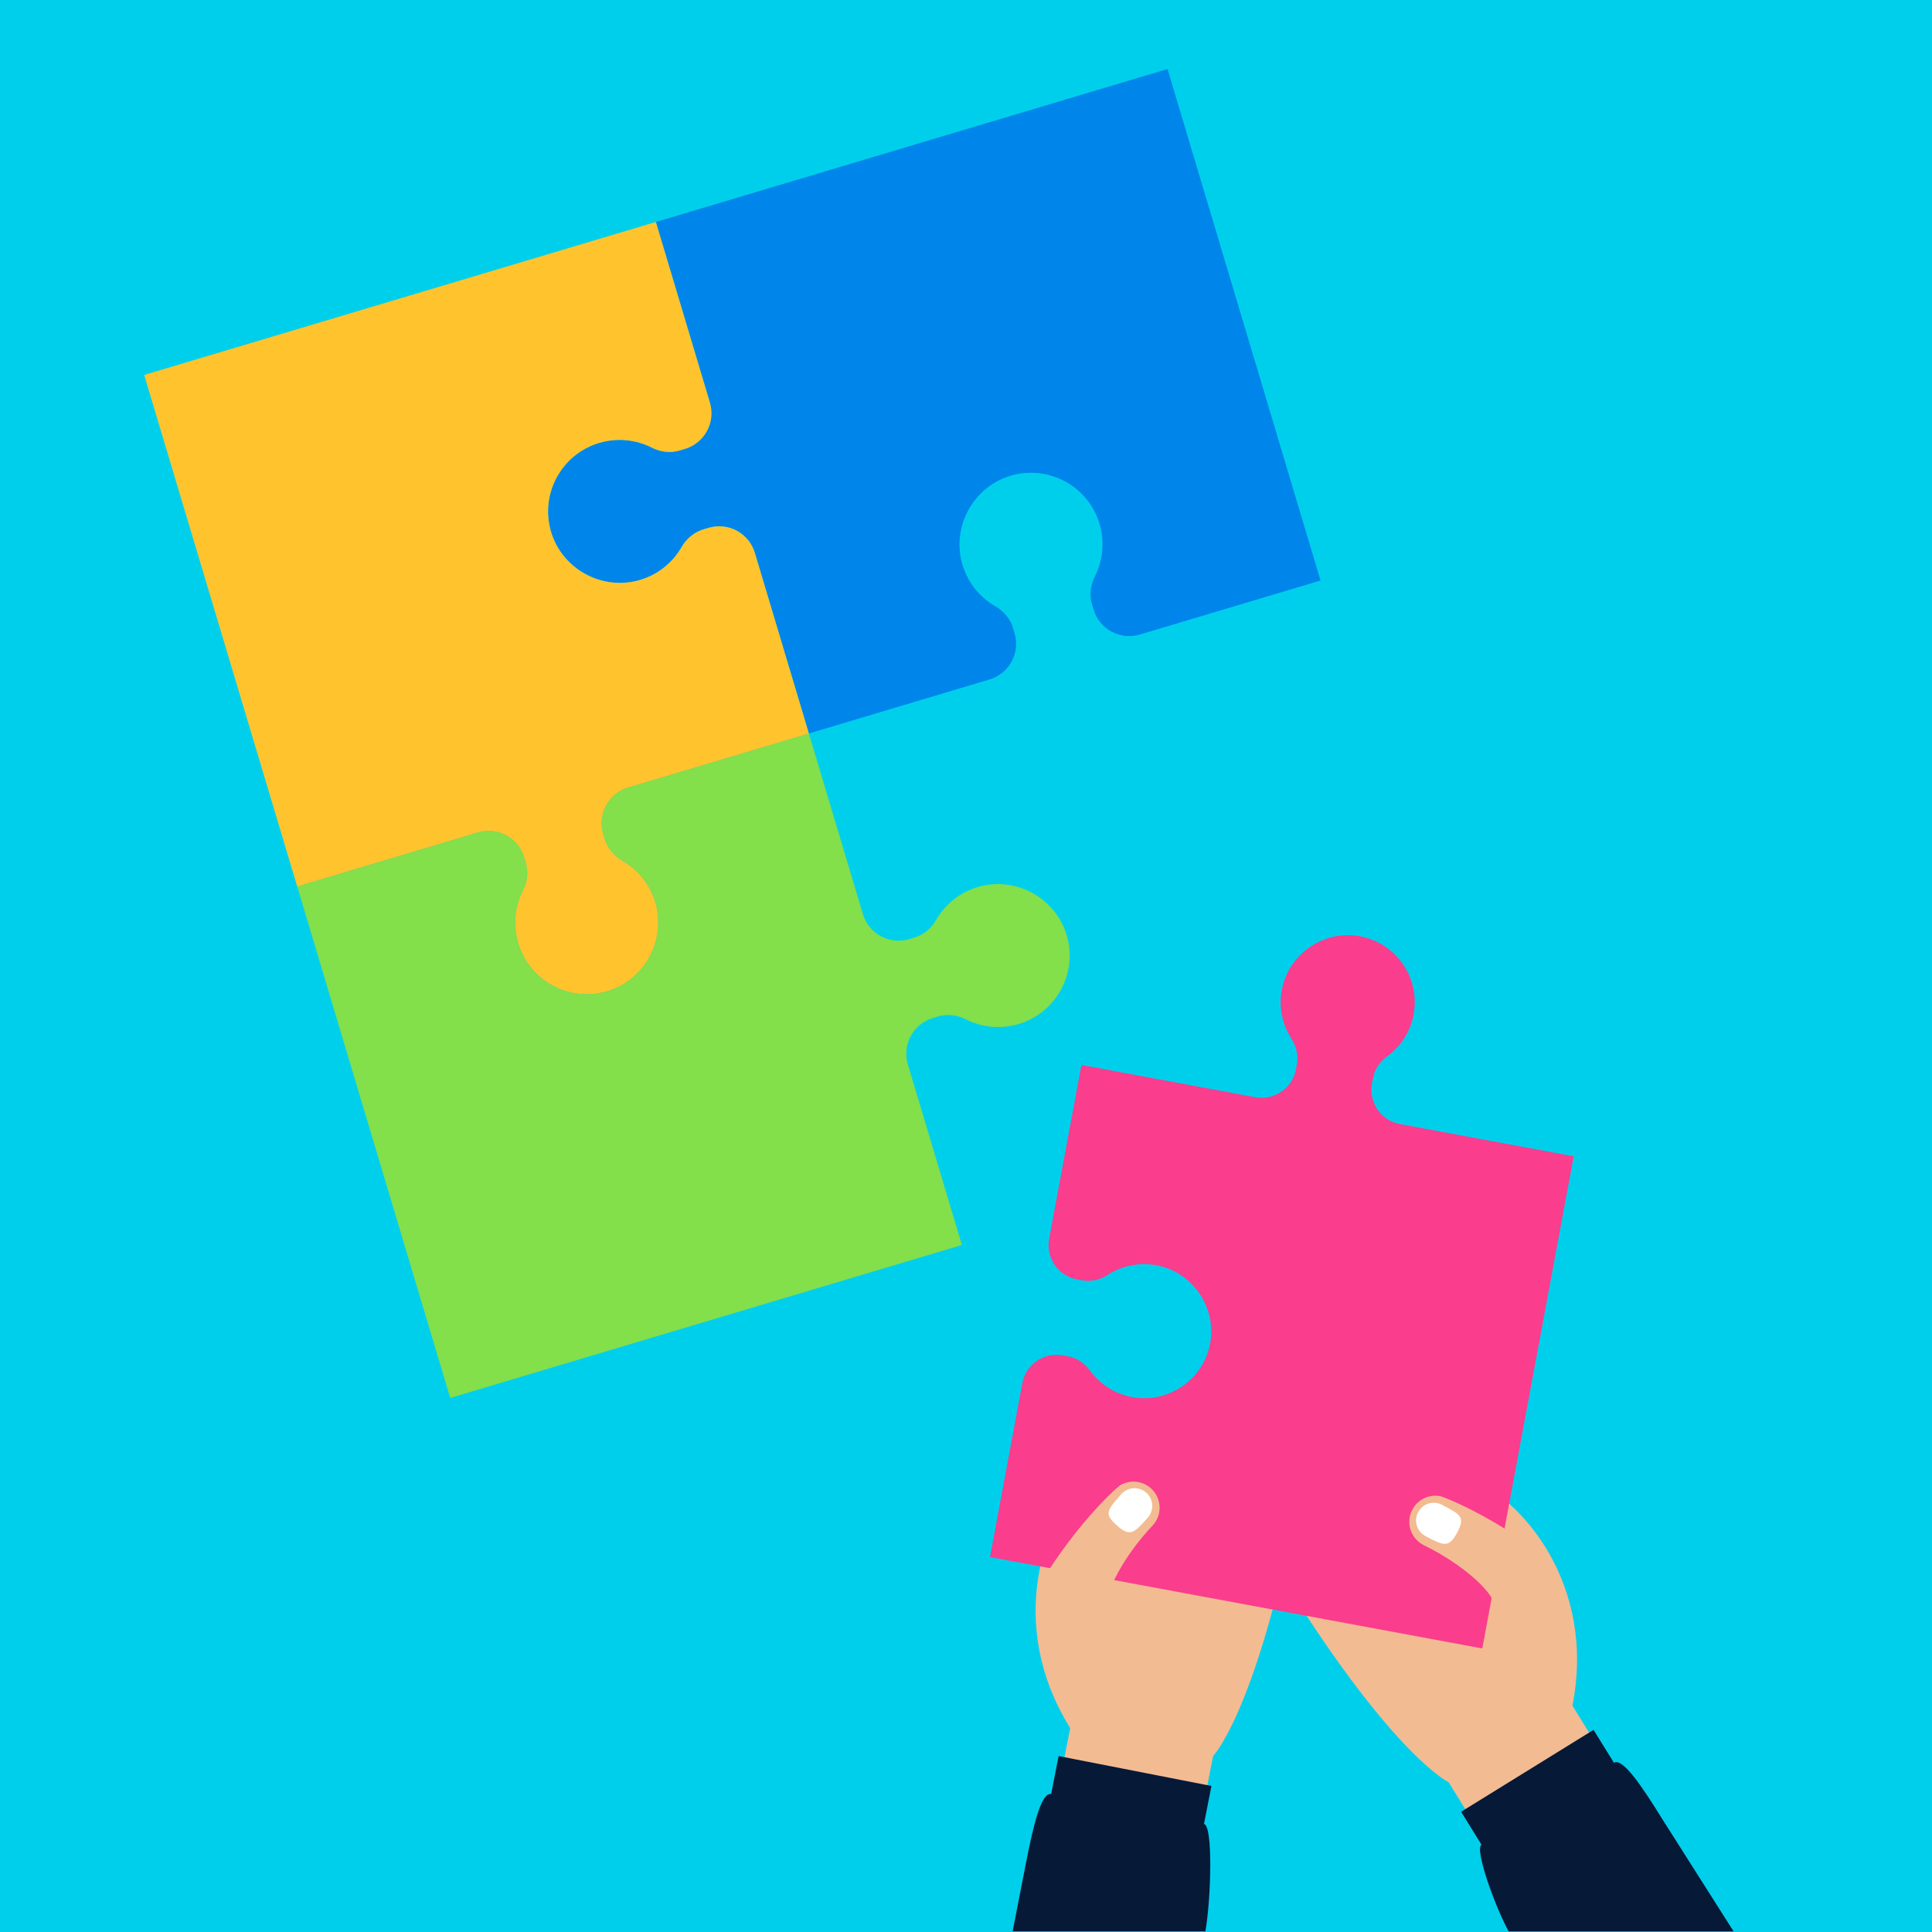 <svg width="650" height="650" viewBox="0 0 650 650" fill="none" xmlns="http://www.w3.org/2000/svg">
<rect width="650" height="650" fill="#00CFEC"/>
<path d="M220.655 74.682L238.833 135.449C240.815 142.074 237.048 149.053 230.422 151.034L228.673 151.556C225.567 152.485 222.252 152.095 219.362 150.626C214.048 147.925 207.729 147.181 201.565 149.024C188.925 152.802 181.7 166.052 185.329 178.696C188.955 191.335 202.374 198.801 215.026 195.208C221.323 193.42 226.303 189.301 229.315 184.061C230.956 181.21 233.554 179.034 236.706 178.091L238.368 177.595C244.994 175.614 251.975 179.379 253.957 186.004L272.136 246.776L332.928 228.601C339.555 226.62 343.321 219.642 341.339 213.016L340.842 211.357C339.9 208.205 337.723 205.608 334.872 203.967C329.63 200.955 325.51 195.977 323.72 189.681C320.127 177.034 327.596 163.621 340.238 159.995C352.885 156.367 366.14 163.589 369.92 176.225C371.764 182.389 371.02 188.706 368.316 194.018C366.848 196.905 366.458 200.221 367.386 203.324L367.909 205.073C369.891 211.698 376.872 215.464 383.501 213.482L444.283 195.31L392.802 23.217L220.655 74.682Z" fill="#0086EB"/>
<path d="M329.248 298.342C322.952 300.13 317.972 304.249 314.958 309.488C313.318 312.34 310.72 314.517 307.566 315.46L305.907 315.956C299.279 317.938 292.298 314.172 290.316 307.546L272.136 246.776L211.346 264.95C204.719 266.931 200.952 273.909 202.934 280.535L203.431 282.195C204.373 285.346 206.55 287.943 209.404 289.583C214.643 292.596 218.764 297.574 220.554 303.868C224.147 316.516 216.678 329.93 204.036 333.556C191.388 337.184 178.133 329.962 174.353 317.326C172.509 311.162 173.254 304.845 175.956 299.532C177.425 296.645 177.817 293.33 176.888 290.226L176.365 288.478C174.383 281.853 167.402 278.087 160.775 280.069L99.99 298.241L109.255 329.216L135.303 416.29L151.47 470.333L323.617 418.868L305.44 358.103C303.457 351.476 307.224 344.499 313.853 342.517L315.602 341.994C318.705 341.067 322.022 341.456 324.91 342.924C330.225 345.627 336.544 346.371 342.709 344.527C355.349 340.749 362.574 327.499 358.945 314.855C355.318 302.217 341.9 294.75 329.248 298.342L329.248 298.342Z" fill="#83DF4A"/>
<path d="M201.565 149.023C207.729 147.18 214.048 147.924 219.362 150.626C222.252 152.094 225.568 152.485 228.674 151.556L230.422 151.033C237.049 149.052 240.815 142.074 238.833 135.448L220.655 74.682L48.508 126.148L61.477 169.498L86.166 252.032L99.99 298.241L160.775 280.069C167.403 278.087 174.383 281.853 176.365 288.478L176.888 290.226C177.817 293.33 177.425 296.645 175.957 299.532C173.254 304.845 172.51 311.162 174.354 317.326C178.134 329.961 191.388 337.184 204.036 333.556C216.678 329.93 224.147 316.516 220.554 303.868C218.765 297.574 214.643 292.596 209.404 289.583C206.55 287.943 204.374 285.346 203.431 282.195L202.934 280.535C200.952 273.909 204.719 266.931 211.346 264.95L272.137 246.776L253.957 186.004C251.975 179.379 244.994 175.613 238.368 177.594L236.707 178.091C233.555 179.034 230.956 181.209 229.316 184.061C226.303 189.301 221.324 193.42 215.026 195.207C202.374 198.801 188.955 191.334 185.329 178.696C181.7 166.052 188.925 152.802 201.565 149.023L201.565 149.023Z" fill="#FFC42D"/>
<path d="M366.042 496.833C351.289 510.073 338.106 546.138 360.056 581.39L351.965 622.702L400.033 632.11L408.124 590.799C408.124 590.799 421.988 576.565 435.438 510.416L366.042 496.833Z" fill="#F3BB92"/>
<path d="M356.154 590.806L353.522 604.242L404.941 614.306L407.573 600.87L356.154 590.806Z" fill="#061937"/>
<path d="M405.542 649.783C407.494 638.419 408.123 614.247 405.068 613.648L353.649 603.584C350.341 602.937 347.685 613.941 345.169 626.792L340.692 649.783H405.542V649.783Z" fill="#061937"/>
<path d="M493.565 496.833C512.043 504.016 537.11 533.109 529.018 573.836L551.173 609.636L509.52 635.398L487.365 599.599C487.365 599.599 469.368 591.173 433.43 534.025L493.565 496.833V496.833Z" fill="#F3BB92"/>
<path d="M536.132 581.991L491.575 609.548L498.781 621.191L543.338 593.634L536.132 581.991Z" fill="#061937"/>
<path d="M583.24 649.784L559.116 611.787C552.225 600.651 545.855 591.292 542.989 593.065L498.431 620.623C496.068 622.085 502.811 641.074 507.561 649.784H583.24Z" fill="#061937"/>
<path d="M470.971 378.179C464.594 376.995 460.384 370.867 461.568 364.493L461.88 362.811C462.435 359.825 464.18 357.226 466.641 355.447C471.171 352.173 474.496 347.223 475.597 341.293C477.855 329.136 469.892 317.44 457.791 315.054C445.694 312.668 433.72 320.66 431.302 332.746C430.099 338.763 431.404 344.678 434.486 349.434C436.161 352.022 436.864 355.12 436.301 358.152L436.005 359.748C434.821 366.122 428.692 370.331 422.316 369.148L363.83 358.292L352.971 416.758C351.787 423.133 355.997 429.261 362.374 430.445L363.97 430.741C367.004 431.304 370.103 430.6 372.692 428.924C377.449 425.844 383.366 424.54 389.384 425.742C401.475 428.16 409.469 440.13 407.083 452.223C404.695 464.322 392.996 472.281 380.835 470.024C374.903 468.923 369.952 465.599 366.676 461.07C364.896 458.61 362.296 456.865 359.31 456.311L357.628 455.999C351.251 454.815 345.121 459.023 343.937 465.398L333.079 523.859L498.699 554.6L529.449 389.033L470.971 378.179Z" fill="#FA3D8D"/>
<path d="M389.877 509.38C390.417 507.203 390.129 504.821 388.881 502.745C386.384 498.586 380.984 497.239 376.824 499.737C375.891 500.298 362.93 511.698 350.236 532.362C350.252 532.407 350.259 532.457 350.274 532.504C352.587 533.641 352.156 537.182 349.975 538.057C351.474 540.379 353.206 542.933 354.214 545.557C354.863 545.126 355.671 544.934 356.482 545.093C357.862 545.363 358.846 546.571 358.927 547.922L372.607 539.709C372.155 535.284 377.927 523.705 387.77 513.266C388.703 512.266 389.376 511.083 389.762 509.812L389.76 509.811C389.849 509.671 389.885 509.525 389.877 509.38H389.877Z" fill="#F3BB92"/>
<path d="M386.157 510.595C381.64 515.695 380.281 517.23 375.823 513.285C371.365 509.338 372.417 508.15 377.241 502.703C379.421 500.242 383.184 500.013 385.646 502.193C388.108 504.372 388.337 508.133 386.157 510.595Z" fill="white"/>
<path d="M475.694 516.982C474.419 515.136 473.848 512.805 474.283 510.423C475.151 505.65 479.728 502.485 484.502 503.354C485.573 503.55 501.725 509.643 520.897 524.499C520.899 524.547 520.91 524.596 520.912 524.645C519.149 526.525 520.803 529.686 523.152 529.736C522.57 532.437 521.85 535.437 521.834 538.249C521.074 538.074 520.25 538.18 519.548 538.614C518.352 539.354 517.858 540.832 518.259 542.124L502.56 539.266C501.42 534.966 491.932 526.168 479.037 519.874C477.812 519.268 476.764 518.398 475.955 517.345L475.956 517.343C475.823 517.244 475.738 517.121 475.694 516.982Z" fill="#F3BB92"/>
<path d="M479.603 516.806C485.63 519.985 487.443 520.942 490.222 515.677C493 510.412 491.596 509.671 485.16 506.277C482.251 504.743 478.65 505.857 477.116 508.765C475.582 511.672 476.695 515.273 479.603 516.806Z" fill="white"/>
</svg>
